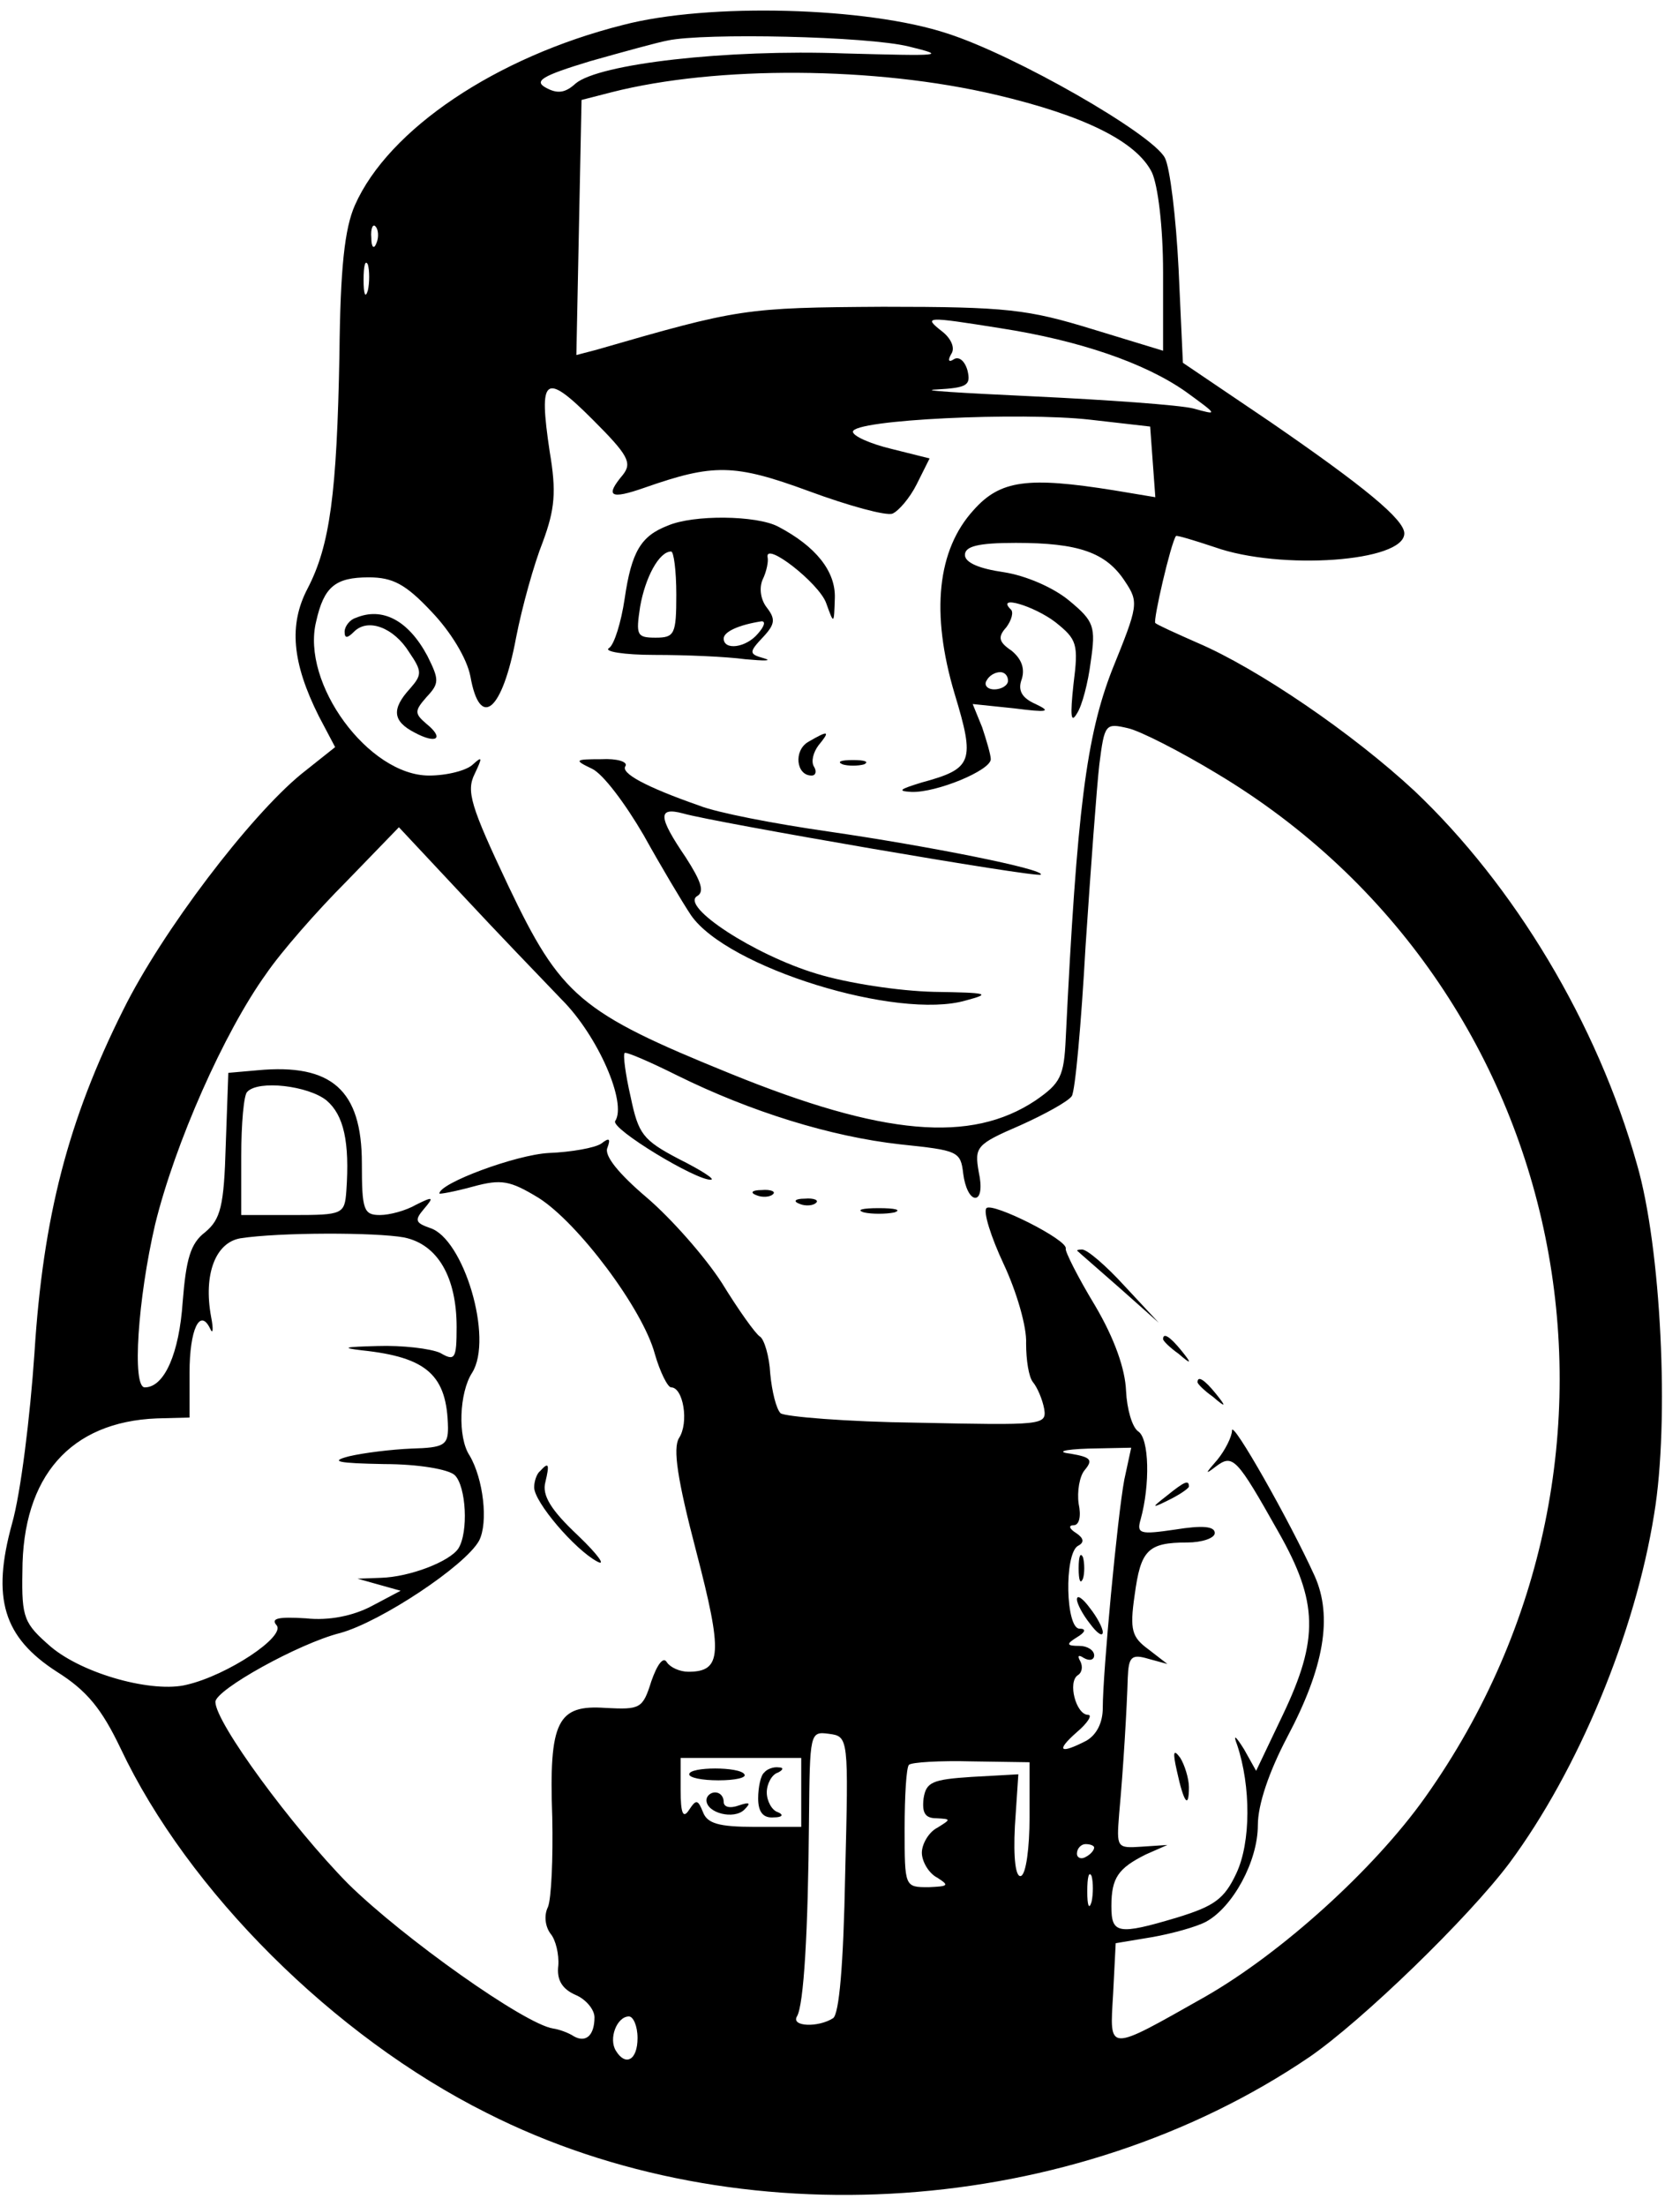 <?xml version="1.0" standalone="no"?>
<!DOCTYPE svg PUBLIC "-//W3C//DTD SVG 20010904//EN"
 "http://www.w3.org/TR/2001/REC-SVG-20010904/DTD/svg10.dtd">
<svg version="1.0" xmlns="http://www.w3.org/2000/svg"
 width="195pt" height="256pt" viewBox="0 0 195 256"
 preserveAspectRatio="xMidYMid meet">

<g transform="translate(0,256) scale(0.1,-0.1)"
fill="#000000" stroke="none">
<path d="M723 2531 c-147 -37 -272 -121 -311 -209 -12 -27 -17 -73 -18 -173
-3 -162 -11 -222 -37 -272 -22 -42 -18 -86 13 -148 l19 -36 -39 -31 c-60 -49
-162 -183 -207 -274 -64 -128 -93 -240 -103 -398 -5 -74 -16 -163 -26 -198
-24 -87 -10 -132 52 -172 35 -22 52 -43 74 -89 78 -165 247 -334 425 -423 292
-148 681 -121 955 65 61 42 184 161 232 225 80 108 146 267 168 405 18 108 8
310 -20 406 -46 164 -143 324 -258 433 -72 67 -182 142 -252 172 -25 11 -47
21 -49 23 -3 2 18 93 24 101 1 1 21 -5 45 -13 76 -27 220 -17 220 16 0 16 -46
54 -155 129 l-102 69 -5 109 c-3 60 -10 118 -16 129 -15 28 -174 119 -252 144
-93 31 -278 36 -377 10z m332 -25 c45 -11 38 -11 -75 -8 -137 5 -285 -12 -312
-35 -12 -11 -21 -12 -34 -5 -15 8 -5 14 51 31 39 11 79 22 90 24 42 9 232 5
280 -7z m101 -56 c102 -24 163 -54 181 -90 7 -15 13 -63 13 -116 l0 -91 -82
25 c-75 23 -99 26 -243 26 -161 -1 -167 -2 -333 -50 l-23 -6 3 148 3 148 35 9
c122 31 306 30 446 -3z m-719 -172 c-3 -8 -6 -5 -6 6 -1 11 2 17 5 13 3 -3 4
-12 1 -19z m-10 -55 c-3 -10 -5 -4 -5 12 0 17 2 24 5 18 2 -7 2 -21 0 -30z
m735 -44 c90 -14 167 -40 215 -74 37 -27 37 -27 8 -19 -16 4 -100 10 -185 14
-85 4 -136 7 -113 8 36 2 40 5 36 22 -3 11 -10 17 -16 13 -6 -4 -7 -1 -3 6 5
7 0 18 -10 26 -23 18 -20 18 68 4z m-439 -170 c-21 -25 -15 -29 25 -15 80 28
104 28 191 -4 46 -17 90 -29 97 -26 7 3 20 18 28 34 l15 30 -44 11 c-25 6 -45
15 -45 20 0 14 195 23 275 14 l70 -8 3 -41 3 -41 -48 8 c-100 16 -132 12 -163
-23 -42 -46 -50 -119 -22 -213 24 -79 21 -87 -38 -103 -26 -8 -29 -10 -12 -11
29 -1 92 25 92 38 0 5 -5 22 -10 37 l-11 27 48 -5 c39 -5 44 -4 25 5 -16 7
-21 16 -16 29 4 13 -1 24 -12 33 -15 10 -16 16 -6 27 6 8 9 18 5 21 -17 17 27
4 52 -15 25 -20 27 -25 21 -72 -4 -37 -3 -46 4 -34 6 9 13 36 16 60 6 41 4 47
-25 71 -18 15 -50 29 -76 33 -28 4 -45 11 -45 20 0 10 15 14 59 14 73 0 105
-11 127 -45 16 -24 15 -28 -15 -102 -30 -77 -41 -162 -54 -428 -2 -44 -6 -52
-35 -72 -75 -50 -177 -41 -354 31 -175 71 -197 90 -258 218 -44 93 -49 110
-39 130 9 19 9 21 -2 11 -7 -7 -30 -13 -51 -13 -70 0 -149 107 -131 179 9 40
22 51 61 51 28 0 43 -8 73 -40 22 -23 41 -54 45 -75 11 -62 37 -41 53 45 7 36
21 86 31 111 14 38 16 58 8 105 -13 87 -6 93 50 37 41 -41 46 -50 35 -64z
m447 -239 c0 -5 -7 -10 -16 -10 -8 0 -12 5 -9 10 3 6 10 10 16 10 5 0 9 -4 9
-10z m243 -108 c412 -247 523 -791 241 -1188 -59 -83 -166 -180 -255 -231
-115 -65 -111 -65 -107 3 l3 59 42 7 c23 4 52 12 63 18 31 17 60 70 60 112 0
24 13 62 34 102 43 81 53 140 32 187 -29 64 -96 182 -96 169 0 -7 -8 -23 -17
-34 -14 -16 -15 -18 -2 -8 20 15 24 11 73 -76 46 -81 47 -124 5 -212 l-31 -65
-14 25 c-10 16 -13 18 -8 5 16 -48 16 -113 -1 -149 -14 -30 -26 -38 -68 -51
-70 -21 -77 -19 -77 13 0 33 8 44 40 60 l25 11 -30 -2 c-29 -2 -29 -1 -26 38
5 54 9 124 10 158 1 24 4 28 24 22 l22 -6 -22 17 c-19 14 -22 22 -16 63 7 52
15 61 61 61 17 0 32 5 32 11 0 8 -15 9 -46 4 -41 -6 -45 -5 -40 12 11 40 10
94 -3 102 -7 5 -13 26 -14 47 -1 25 -13 60 -36 99 -20 33 -35 63 -34 66 3 10
-85 54 -92 47 -4 -4 5 -33 20 -65 15 -32 27 -73 26 -92 0 -19 3 -39 8 -45 5
-6 11 -20 13 -31 3 -19 -2 -19 -147 -16 -82 1 -154 7 -159 11 -5 5 -10 25 -12
46 -1 20 -7 40 -12 43 -5 3 -25 31 -44 62 -20 31 -59 75 -87 99 -33 28 -50 49
-46 58 4 11 2 12 -7 5 -7 -5 -35 -10 -61 -11 -38 -2 -127 -35 -127 -47 0 -1
17 2 39 8 33 9 43 7 76 -13 46 -29 121 -129 135 -181 6 -21 15 -39 19 -39 14
0 21 -41 9 -59 -7 -12 -2 -47 20 -131 31 -119 30 -140 -9 -140 -10 0 -21 5
-25 11 -4 7 -11 -2 -18 -22 -10 -32 -13 -33 -53 -31 -56 4 -66 -15 -62 -127 1
-47 -1 -94 -5 -104 -5 -10 -3 -23 3 -31 6 -7 10 -24 9 -37 -2 -16 4 -27 20
-34 12 -5 22 -17 22 -26 0 -21 -10 -30 -24 -22 -6 4 -17 8 -24 9 -33 5 -174
105 -238 168 -65 66 -154 187 -154 211 0 14 97 68 145 80 47 13 145 78 161
107 11 21 5 72 -11 99 -14 21 -12 73 3 96 25 40 -10 156 -49 168 -17 6 -18 9
-7 22 12 14 11 15 -9 5 -12 -7 -31 -12 -42 -12 -19 0 -21 6 -21 60 0 85 -35
116 -121 108 l-34 -3 -3 -84 c-2 -71 -6 -86 -24 -101 -17 -13 -22 -31 -26 -81
-4 -59 -21 -99 -44 -99 -15 0 -8 103 12 189 23 94 80 223 129 291 17 25 59 73
93 107 l61 63 73 -78 c39 -42 92 -97 116 -122 42 -42 76 -120 62 -141 -5 -9
94 -69 111 -68 6 0 -11 11 -37 24 -42 22 -47 29 -56 72 -6 26 -9 49 -7 51 1 2
29 -10 61 -26 85 -42 178 -71 259 -80 67 -7 70 -8 73 -34 2 -16 8 -28 14 -28
6 0 8 12 4 30 -5 29 -3 32 48 54 29 13 56 28 60 34 4 6 11 84 16 174 6 90 13
185 16 211 6 47 7 48 33 42 14 -3 61 -27 104 -53z m-1034 -379 c20 -17 27 -48
23 -105 -2 -27 -4 -28 -62 -28 l-60 0 0 68 c0 38 3 72 7 75 13 14 71 7 92 -10z
m90 -159 c39 -8 61 -46 61 -104 0 -37 -2 -40 -19 -30 -11 5 -44 9 -73 8 -38
-1 -43 -2 -18 -5 76 -8 99 -29 100 -90 0 -20 -5 -23 -42 -24 -24 -1 -56 -5
-73 -9 -23 -6 -13 -8 41 -9 39 0 75 -6 82 -13 13 -13 16 -66 4 -85 -10 -15
-56 -33 -90 -34 l-27 -1 25 -7 25 -7 -34 -18 c-21 -11 -49 -17 -76 -14 -32 2
-41 0 -34 -8 11 -13 -57 -58 -104 -69 -39 -10 -120 12 -158 44 -31 27 -34 33
-33 87 0 111 56 174 156 178 l38 1 0 52 c0 50 12 76 24 51 3 -7 4 -1 1 14 -9
49 5 86 34 91 45 7 157 7 190 1z m836 -281 c-8 -43 -25 -224 -25 -265 0 -17
-7 -31 -19 -38 -31 -16 -36 -12 -11 10 13 11 18 20 13 20 -14 0 -24 38 -12 46
5 3 6 10 3 16 -4 7 -2 8 4 4 7 -4 12 -2 12 3 0 6 -8 11 -17 11 -15 0 -16 2 -3
10 10 6 11 10 3 10 -16 0 -18 86 -2 96 8 4 7 9 -2 15 -8 5 -9 9 -3 9 7 0 9 11
6 25 -2 14 1 32 7 39 10 12 7 15 -16 19 -17 2 -10 5 21 6 l49 1 -8 -37z m-324
-458 c-2 -106 -7 -162 -14 -167 -17 -11 -49 -10 -42 2 8 13 13 99 14 228 1
101 1 103 23 100 23 -3 23 -4 19 -163z m-51 95 l0 -40 -54 0 c-42 0 -55 4 -60
17 -6 15 -8 15 -16 3 -7 -11 -10 -5 -10 23 l0 37 70 0 70 0 0 -40z m265 -29
c0 -35 -4 -66 -10 -68 -6 -2 -9 20 -7 58 l4 60 -54 -3 c-46 -3 -53 -6 -56 -25
-2 -17 2 -23 15 -23 17 -1 17 -1 1 -11 -10 -5 -18 -19 -18 -29 0 -10 8 -24 18
-29 14 -9 13 -10 -10 -11 -28 0 -28 0 -28 68 0 38 2 71 5 74 3 3 36 5 73 4
l67 -1 0 -64z m75 -35 c0 -3 -4 -8 -10 -11 -5 -3 -10 -1 -10 4 0 6 5 11 10 11
6 0 10 -2 10 -4z m-3 -63 c-3 -10 -5 -4 -5 12 0 17 2 24 5 18 2 -7 2 -21 0
-30z m-527 -158 c0 -26 -14 -33 -25 -15 -9 14 1 40 15 40 5 0 10 -11 10 -25z"/>
<path d="M775 1950 c-31 -12 -42 -30 -50 -85 -4 -27 -12 -53 -18 -57 -7 -4 17
-8 53 -8 36 0 83 -2 105 -5 22 -2 32 -2 22 1 -18 5 -18 7 -1 25 14 15 14 21 4
34 -7 9 -9 22 -5 32 5 10 7 22 6 26 -4 20 60 -30 68 -53 9 -25 9 -25 10 6 1
31 -22 60 -66 83 -25 13 -98 14 -128 1z m10 -80 c0 -46 -2 -50 -24 -50 -22 0
-23 3 -18 36 6 34 22 64 36 64 3 0 6 -22 6 -50z m95 -45 c-14 -17 -40 -20 -40
-6 0 8 18 16 44 20 5 0 3 -6 -4 -14z"/>
<path d="M413 1843 c-7 -2 -13 -10 -13 -16 0 -8 3 -8 11 0 16 16 46 5 64 -24
15 -22 15 -26 1 -42 -22 -24 -20 -38 5 -51 26 -14 35 -7 14 10 -14 12 -14 15
0 31 15 16 15 20 1 48 -22 41 -52 57 -83 44z"/>
<path d="M938 1699 c-17 -10 -14 -39 4 -39 5 0 6 5 3 10 -4 6 -1 17 5 25 14
17 12 18 -12 4z"/>
<path d="M687 1668 c13 -6 39 -41 60 -77 20 -36 45 -78 55 -93 42 -61 240
-122 319 -99 30 8 26 9 -37 10 -41 1 -100 10 -136 21 -73 22 -158 78 -139 90
9 5 5 17 -13 45 -32 47 -33 59 -3 51 34 -10 411 -75 415 -71 6 6 -129 33 -246
50 -63 9 -130 22 -150 30 -63 22 -92 38 -86 46 3 5 -10 9 -28 8 -31 0 -32 -1
-11 -11z"/>
<path d="M978 1673 c6 -2 18 -2 25 0 6 3 1 5 -13 5 -14 0 -19 -2 -12 -5z"/>
<path d="M878 1173 c7 -3 16 -2 19 1 4 3 -2 6 -13 5 -11 0 -14 -3 -6 -6z"/>
<path d="M928 1163 c7 -3 16 -2 19 1 4 3 -2 6 -13 5 -11 0 -14 -3 -6 -6z"/>
<path d="M1003 1153 c9 -2 25 -2 35 0 9 3 1 5 -18 5 -19 0 -27 -2 -17 -5z"/>
<path d="M1251 1108 c2 -2 24 -21 49 -43 l45 -40 -40 43 c-21 23 -43 42 -49
42 -5 0 -7 -1 -5 -2z"/>
<path d="M1350 1006 c0 -2 8 -10 18 -17 15 -13 16 -12 3 4 -13 16 -21 21 -21
13z"/>
<path d="M1390 956 c0 -2 8 -10 18 -17 15 -13 16 -12 3 4 -13 16 -21 21 -21
13z"/>
<path d="M627 853 c-4 -3 -7 -12 -7 -19 0 -17 47 -72 73 -86 11 -6 1 8 -22 30
-32 30 -42 47 -38 62 5 21 4 24 -6 13z"/>
<path d="M1354 824 c-18 -14 -18 -15 4 -4 12 6 22 13 22 15 0 8 -5 6 -26 -11z"/>
<path d="M1366 505 c8 -37 14 -45 14 -19 0 10 -5 26 -10 34 -8 11 -9 7 -4 -15z"/>
<path d="M1252 740 c0 -14 2 -19 5 -12 2 6 2 18 0 25 -3 6 -5 1 -5 -13z"/>
<path d="M1250 704 c0 -5 7 -18 15 -28 8 -11 15 -16 15 -10 0 5 -7 18 -15 28
-8 11 -15 16 -15 10z"/>
<path d="M800 501 c0 -4 15 -7 34 -7 19 0 33 3 30 7 -5 9 -64 9 -64 0z"/>
<path d="M887 503 c-4 -3 -7 -17 -7 -30 0 -16 6 -23 18 -22 10 0 12 3 5 6 -7
2 -13 13 -13 23 0 10 6 21 13 23 6 3 7 6 1 6 -6 1 -14 -2 -17 -6z"/>
<path d="M820 471 c0 -15 32 -23 44 -11 8 8 6 9 -6 5 -11 -4 -18 -2 -18 4 0 6
-4 11 -10 11 -5 0 -10 -4 -10 -9z"/>
</g>
</svg>
